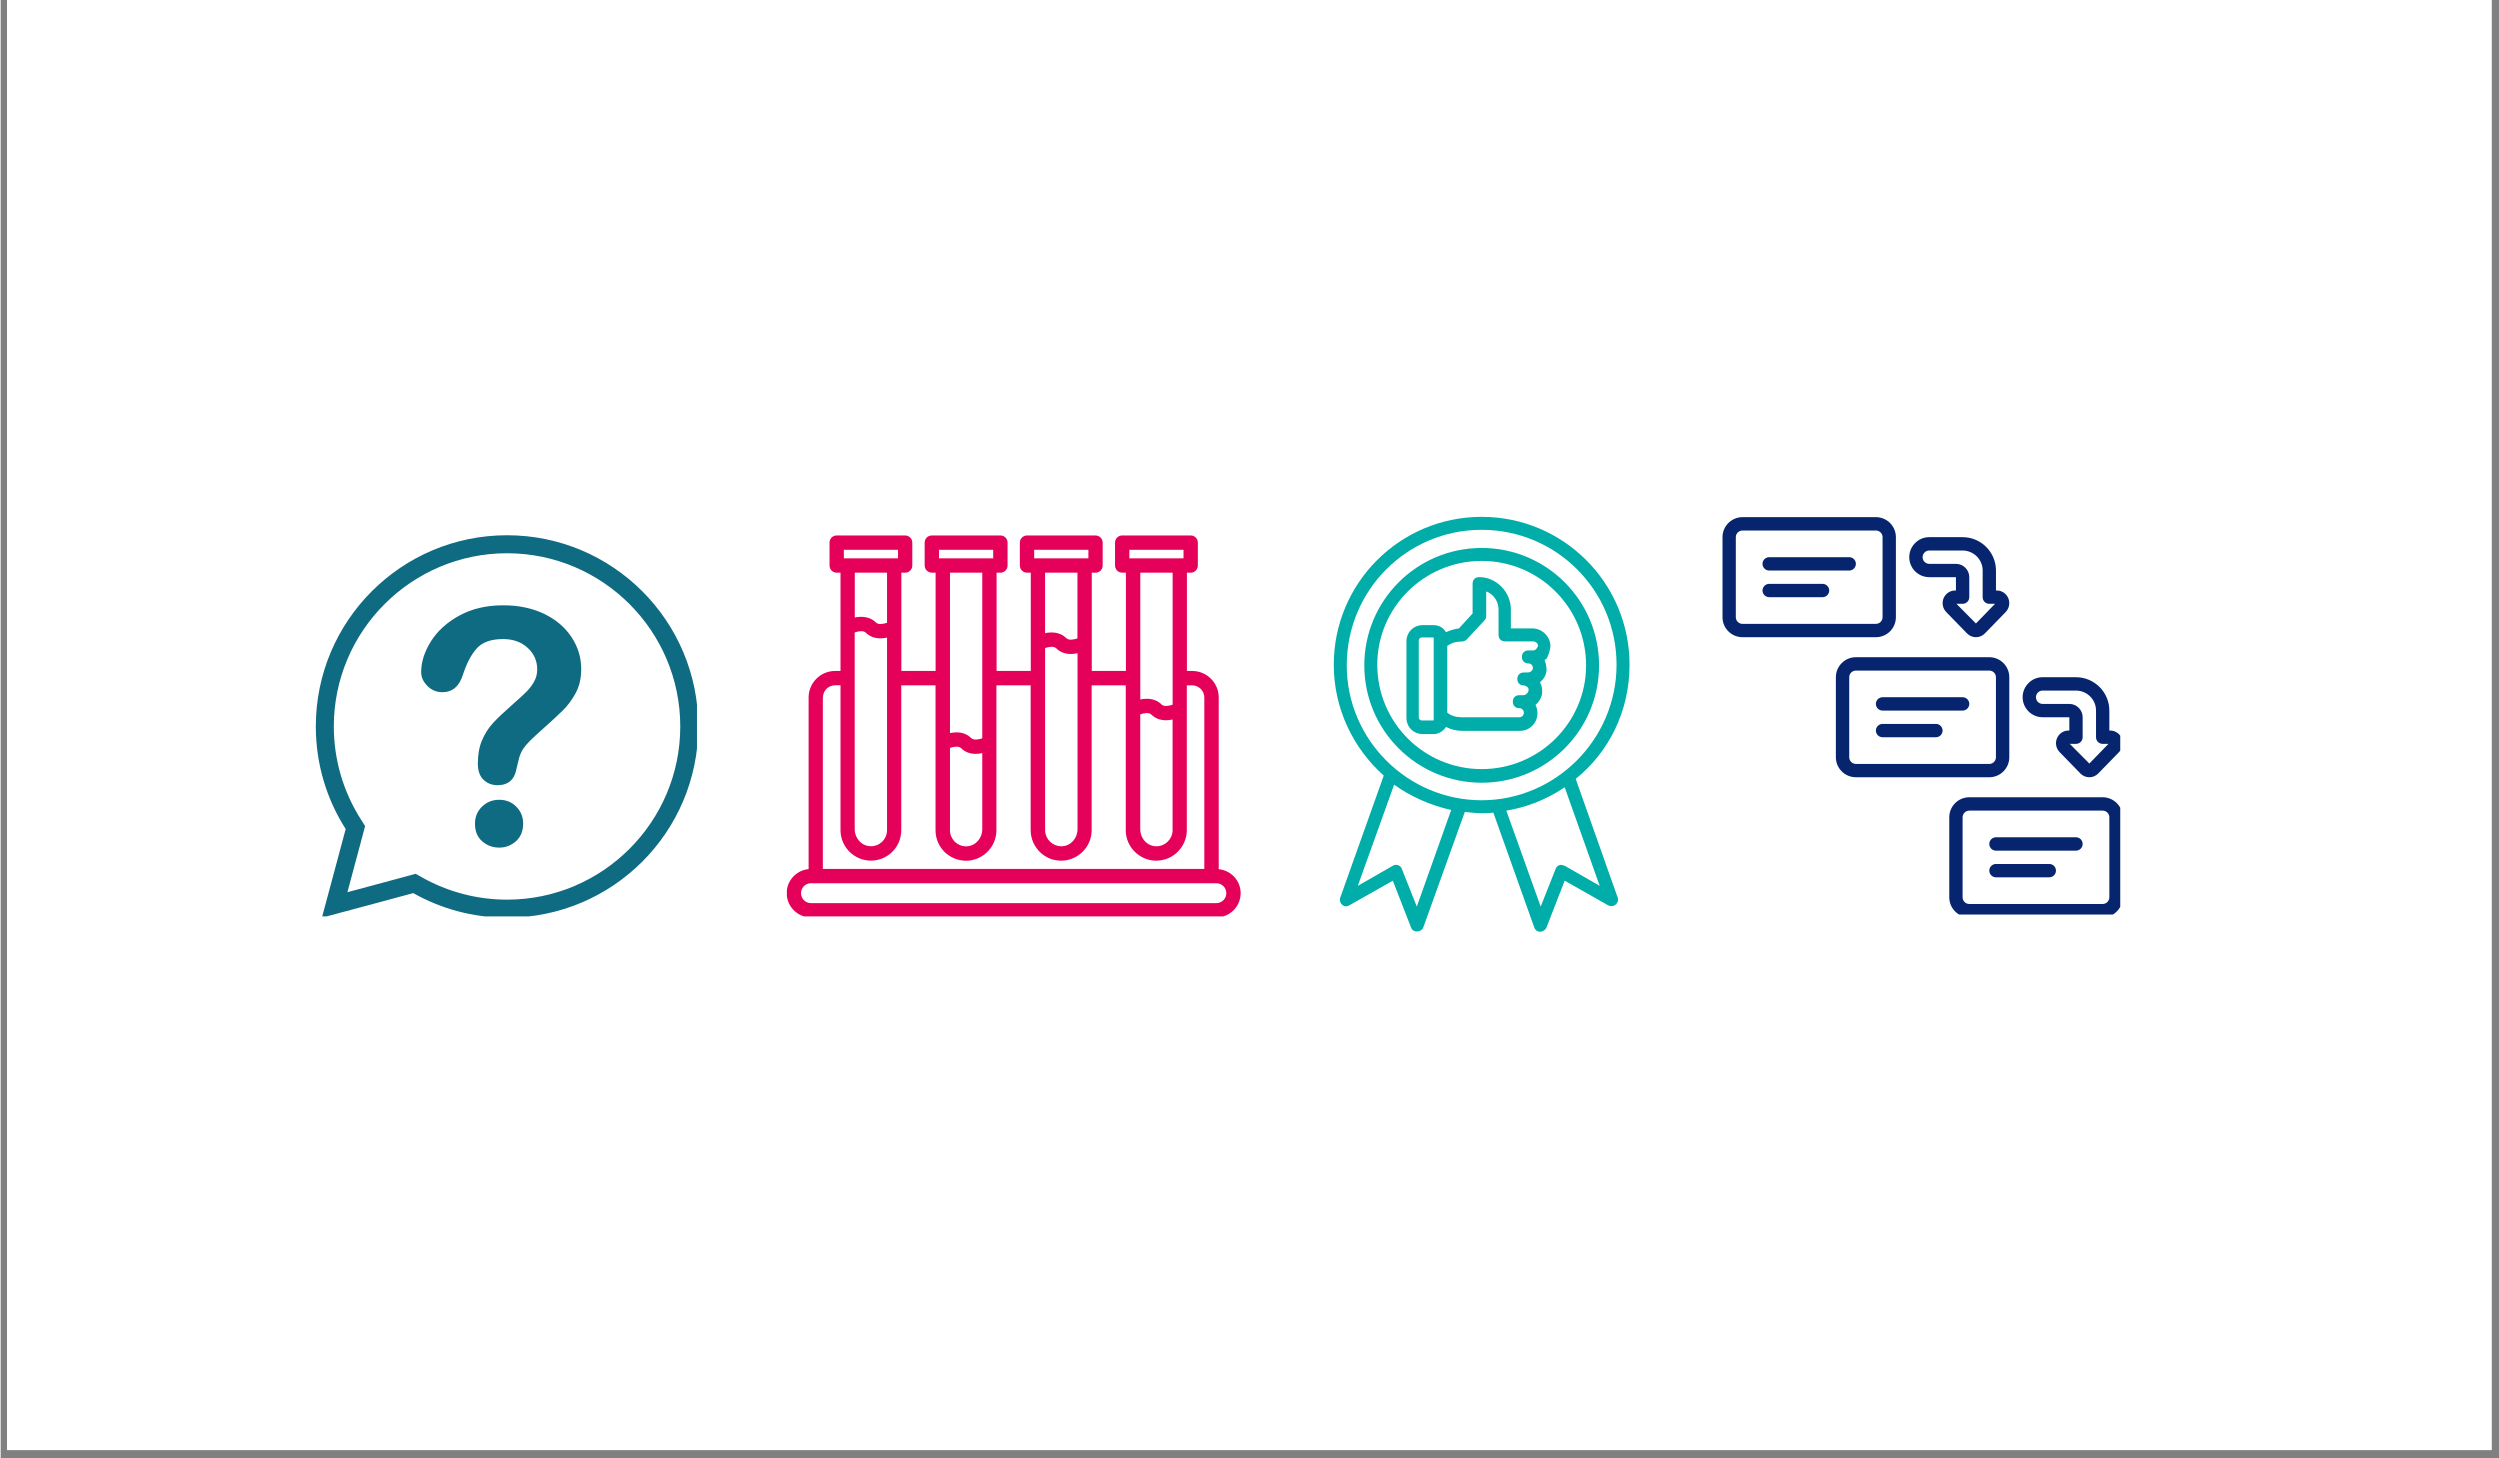 <svg xmlns="http://www.w3.org/2000/svg" xmlns:xlink="http://www.w3.org/1999/xlink" width="300" zoomAndPan="magnify" viewBox="0 0 224.88 131.25" height="175" preserveAspectRatio="xMidYMid meet" version="1.0"><rect x="0" y="0" width="224.88" height="131.25" fill="#808080" stroke="none"/><defs><clipPath id="8dde6c749e"><path d="M 0.578 0 L 224.18 0 L 224.18 130.504 L 0.578 130.504 Z M 0.578 0 " clip-rule="nonzero"/></clipPath><clipPath id="b381984b80"><path d="M 70.758 48.172 L 111.773 48.172 L 111.773 82.477 L 70.758 82.477 Z M 70.758 48.172 " clip-rule="nonzero"/></clipPath><clipPath id="f254f38c2a"><path d="M 154.965 46.516 L 171 46.516 L 171 58 L 154.965 58 Z M 154.965 46.516 " clip-rule="nonzero"/></clipPath><clipPath id="2535ef4536"><path d="M 175 71 L 190.762 71 L 190.762 82.309 L 175 82.309 Z M 175 71 " clip-rule="nonzero"/></clipPath><clipPath id="680a95c91b"><path d="M 181 60 L 190.762 60 L 190.762 70 L 181 70 Z M 181 60 " clip-rule="nonzero"/></clipPath><clipPath id="4ef2300255"><path d="M 119.828 46.516 L 146.672 46.516 L 146.672 83.801 L 119.828 83.801 Z M 119.828 46.516 " clip-rule="nonzero"/></clipPath><clipPath id="fe2690359d"><path d="M 28.363 48.172 L 62.668 48.172 L 62.668 82.477 L 28.363 82.477 Z M 28.363 48.172 " clip-rule="nonzero"/></clipPath></defs><g clip-path="url(#8dde6c749e)"><path fill="#ffffff" d="M 0.578 0 L 224.301 0 L 224.301 130.504 L 0.578 130.504 Z M 0.578 0 " fill-opacity="1" fill-rule="nonzero"/><path fill="#ffffff" d="M 0.578 0 L 224.301 0 L 224.301 130.504 L 0.578 130.504 Z M 0.578 0 " fill-opacity="1" fill-rule="nonzero"/></g><g clip-path="url(#b381984b80)"><path fill="#e5005a" d="M 109.625 78.227 L 109.625 62.773 C 109.625 61.457 108.555 60.387 107.242 60.387 L 106.762 60.387 L 106.762 51.543 L 107.102 51.543 C 107.461 51.543 107.746 51.258 107.746 50.898 L 107.746 48.836 C 107.746 48.48 107.461 48.191 107.102 48.191 L 100.938 48.191 C 100.578 48.191 100.293 48.48 100.293 48.836 L 100.293 50.895 C 100.293 51.254 100.578 51.539 100.938 51.539 L 101.273 51.539 L 101.273 60.387 L 98.199 60.387 L 98.199 51.543 L 98.535 51.543 C 98.891 51.543 99.18 51.258 99.18 50.898 L 99.18 48.836 C 99.18 48.48 98.891 48.191 98.535 48.191 L 92.371 48.191 C 92.016 48.191 91.727 48.48 91.727 48.836 L 91.727 50.895 C 91.727 51.254 92.016 51.539 92.371 51.539 L 92.711 51.539 L 92.711 60.387 L 89.633 60.387 L 89.633 51.543 L 89.977 51.543 C 90.332 51.543 90.621 51.258 90.621 50.898 L 90.621 48.836 C 90.621 48.48 90.332 48.191 89.977 48.191 L 83.805 48.191 C 83.449 48.191 83.16 48.48 83.16 48.836 L 83.16 50.895 C 83.16 51.254 83.449 51.539 83.805 51.539 L 84.145 51.539 L 84.145 60.387 L 81.062 60.387 L 81.062 51.543 L 81.402 51.543 C 81.758 51.543 82.047 51.258 82.047 50.898 L 82.047 48.836 C 82.047 48.48 81.758 48.191 81.402 48.191 L 75.242 48.191 C 74.883 48.191 74.598 48.48 74.598 48.836 L 74.598 50.895 C 74.598 51.254 74.883 51.539 75.242 51.539 L 75.586 51.539 L 75.586 60.387 L 75.098 60.387 C 73.785 60.387 72.715 61.457 72.715 62.773 L 72.715 78.219 C 71.609 78.328 70.742 79.25 70.742 80.383 C 70.742 81.586 71.723 82.566 72.926 82.566 L 109.414 82.566 C 110.617 82.566 111.598 81.586 111.598 80.383 C 111.598 79.258 110.73 78.332 109.625 78.227 Z M 101.582 49.48 L 106.457 49.48 L 106.457 50.25 L 101.582 50.25 Z M 93.016 49.48 L 97.895 49.48 L 97.895 50.25 L 93.016 50.25 Z M 84.449 49.48 L 89.328 49.48 L 89.328 50.25 L 84.449 50.25 Z M 75.887 49.48 L 80.762 49.48 L 80.762 50.25 L 75.887 50.25 Z M 105.445 75.012 C 105.441 75.023 105.434 75.035 105.43 75.051 C 105.41 75.133 105.387 75.211 105.355 75.289 C 105.34 75.316 105.324 75.34 105.312 75.367 C 105.281 75.426 105.25 75.488 105.211 75.539 C 105.191 75.574 105.16 75.605 105.133 75.633 C 105.102 75.676 105.066 75.719 105.023 75.758 C 104.988 75.789 104.953 75.82 104.914 75.848 C 104.875 75.879 104.84 75.91 104.797 75.938 C 104.754 75.965 104.703 75.992 104.656 76.012 C 104.617 76.035 104.582 76.051 104.539 76.066 C 104.488 76.086 104.438 76.102 104.387 76.113 C 104.344 76.129 104.297 76.137 104.254 76.145 C 104.203 76.152 104.156 76.156 104.102 76.164 C 104.051 76.168 104 76.168 103.949 76.164 C 103.898 76.156 103.852 76.152 103.801 76.148 C 103.754 76.141 103.707 76.133 103.664 76.125 C 103.625 76.113 103.594 76.102 103.559 76.09 C 103.492 76.066 103.43 76.043 103.363 76.008 C 103.363 76.008 103.359 76.008 103.359 76.008 C 102.887 75.75 102.562 75.223 102.562 74.629 L 102.562 64.289 C 102.887 64.18 103.344 64.094 103.562 64.312 C 103.941 64.688 104.418 64.824 104.895 64.824 C 105.09 64.824 105.285 64.793 105.473 64.754 L 105.473 74.711 C 105.473 74.812 105.465 74.91 105.445 75.012 Z M 102.566 61.035 L 102.566 51.543 L 105.477 51.543 L 105.477 63.422 C 105.148 63.535 104.695 63.621 104.477 63.398 C 103.945 62.867 103.207 62.82 102.566 62.953 Z M 96.109 76.008 C 96.051 76.043 95.988 76.062 95.922 76.086 C 95.887 76.098 95.848 76.109 95.816 76.121 C 95.773 76.133 95.723 76.141 95.676 76.145 C 95.629 76.152 95.578 76.156 95.527 76.164 C 95.477 76.168 95.43 76.164 95.375 76.164 C 95.324 76.156 95.273 76.152 95.223 76.145 C 95.18 76.137 95.133 76.129 95.09 76.113 C 95.035 76.102 94.984 76.086 94.938 76.066 C 94.895 76.051 94.855 76.035 94.816 76.012 C 94.77 75.992 94.727 75.965 94.68 75.938 C 94.637 75.914 94.598 75.883 94.559 75.848 C 94.527 75.82 94.488 75.793 94.453 75.758 C 94.414 75.719 94.375 75.676 94.34 75.633 C 94.316 75.605 94.285 75.574 94.262 75.539 C 94.227 75.484 94.195 75.422 94.164 75.367 C 94.152 75.34 94.133 75.316 94.121 75.289 C 94.086 75.211 94.066 75.133 94.043 75.051 C 94.039 75.035 94.035 75.023 94.031 75.012 C 94.012 74.91 94 74.812 94 74.711 L 94 58.324 C 94.328 58.215 94.777 58.129 95.004 58.348 C 95.379 58.727 95.859 58.859 96.336 58.859 C 96.531 58.859 96.73 58.828 96.918 58.789 L 96.918 74.621 C 96.918 75.219 96.594 75.746 96.121 76 C 96.109 76.004 96.109 76.008 96.109 76.008 Z M 96.91 57.457 C 96.582 57.566 96.129 57.656 95.91 57.434 C 95.375 56.898 94.637 56.852 93.996 56.984 L 93.996 51.543 L 96.91 51.543 Z M 87.531 76.012 C 87.473 76.043 87.418 76.062 87.359 76.086 C 87.32 76.098 87.281 76.109 87.242 76.125 C 87.199 76.137 87.156 76.141 87.113 76.148 C 87.066 76.156 87.016 76.164 86.961 76.168 C 86.91 76.172 86.859 76.168 86.809 76.168 C 86.762 76.164 86.711 76.156 86.66 76.152 C 86.613 76.145 86.566 76.137 86.52 76.125 C 86.473 76.109 86.422 76.098 86.375 76.078 C 86.332 76.059 86.293 76.039 86.25 76.02 C 86.203 76 86.16 75.973 86.117 75.949 C 86.074 75.922 86.035 75.887 85.996 75.855 C 85.961 75.828 85.922 75.801 85.887 75.77 C 85.844 75.734 85.812 75.691 85.777 75.641 C 85.75 75.613 85.727 75.582 85.699 75.551 C 85.66 75.496 85.629 75.438 85.602 75.375 C 85.586 75.352 85.57 75.328 85.559 75.305 C 85.523 75.227 85.496 75.145 85.48 75.059 C 85.477 75.047 85.473 75.031 85.469 75.02 C 85.445 74.922 85.438 74.82 85.438 74.719 L 85.438 67.316 C 85.766 67.203 86.219 67.117 86.438 67.336 C 86.816 67.715 87.293 67.848 87.77 67.848 C 87.965 67.848 88.156 67.816 88.344 67.781 L 88.344 74.633 C 88.344 75.223 88.023 75.742 87.559 76 C 87.547 76.004 87.539 76.008 87.531 76.012 Z M 85.438 61.035 L 85.438 51.543 L 88.344 51.543 L 88.344 66.449 C 88.016 66.559 87.57 66.645 87.348 66.426 C 86.812 65.887 86.078 65.844 85.438 65.977 Z M 79.773 74.715 C 79.773 74.816 79.762 74.918 79.742 75.016 C 79.738 75.027 79.734 75.039 79.73 75.055 C 79.711 75.137 79.688 75.219 79.652 75.297 C 79.641 75.324 79.629 75.352 79.609 75.371 C 79.582 75.434 79.551 75.492 79.512 75.547 C 79.492 75.582 79.461 75.609 79.434 75.641 C 79.398 75.684 79.363 75.727 79.324 75.766 C 79.289 75.797 79.254 75.828 79.215 75.852 C 79.176 75.883 79.133 75.918 79.094 75.941 C 79.051 75.969 79.008 75.992 78.961 76.016 C 78.918 76.039 78.879 76.059 78.836 76.07 C 78.789 76.09 78.742 76.102 78.691 76.113 C 78.645 76.129 78.598 76.141 78.551 76.145 C 78.504 76.152 78.453 76.156 78.402 76.156 C 78.352 76.164 78.301 76.164 78.246 76.156 C 78.191 76.152 78.145 76.148 78.094 76.141 C 78.051 76.133 78.008 76.129 77.965 76.113 C 77.926 76.105 77.887 76.094 77.848 76.078 C 77.789 76.055 77.734 76.035 77.676 76.004 C 77.668 76 77.66 75.996 77.652 75.992 C 77.188 75.734 76.863 75.211 76.863 74.625 L 76.863 56.918 C 77.191 56.809 77.645 56.723 77.863 56.941 C 78.238 57.32 78.719 57.453 79.195 57.453 C 79.391 57.453 79.586 57.422 79.773 57.383 Z M 79.773 56.051 C 79.449 56.16 78.996 56.246 78.777 56.027 C 78.246 55.492 77.508 55.445 76.871 55.574 L 76.871 51.543 L 79.773 51.543 Z M 74.004 62.773 C 74.004 62.168 74.492 61.676 75.098 61.676 L 75.586 61.676 L 75.586 74.711 C 75.586 75.957 76.418 77.008 77.551 77.344 C 77.582 77.352 77.609 77.355 77.637 77.367 C 77.691 77.379 77.742 77.391 77.793 77.402 C 77.844 77.414 77.895 77.422 77.949 77.43 C 77.98 77.434 78.016 77.441 78.055 77.441 C 78.059 77.441 78.066 77.441 78.074 77.445 C 78.117 77.453 78.152 77.453 78.195 77.453 C 78.238 77.453 78.277 77.457 78.32 77.457 C 78.324 77.457 78.332 77.457 78.34 77.457 C 78.406 77.457 78.477 77.453 78.539 77.445 C 78.562 77.445 78.59 77.445 78.609 77.441 C 78.691 77.434 78.773 77.422 78.855 77.402 C 78.863 77.402 78.867 77.398 78.875 77.398 C 78.961 77.383 79.047 77.359 79.129 77.336 C 79.129 77.336 79.133 77.336 79.133 77.336 C 79.215 77.309 79.297 77.281 79.375 77.246 C 79.379 77.246 79.383 77.242 79.387 77.242 C 79.461 77.211 79.527 77.176 79.598 77.137 C 79.609 77.133 79.625 77.125 79.633 77.121 C 79.691 77.086 79.754 77.051 79.812 77.012 C 79.836 77 79.855 76.988 79.871 76.973 C 79.926 76.941 79.973 76.902 80.02 76.863 C 80.043 76.84 80.07 76.82 80.098 76.797 C 80.117 76.777 80.145 76.758 80.164 76.738 C 80.184 76.723 80.199 76.699 80.223 76.684 C 80.246 76.656 80.273 76.629 80.297 76.605 C 80.336 76.566 80.371 76.527 80.406 76.484 C 80.43 76.453 80.457 76.422 80.484 76.391 C 80.512 76.352 80.543 76.312 80.57 76.273 C 80.598 76.23 80.625 76.188 80.652 76.145 C 80.672 76.109 80.688 76.082 80.711 76.047 C 80.742 75.992 80.77 75.93 80.801 75.871 C 80.809 75.848 80.824 75.828 80.832 75.805 C 80.867 75.734 80.891 75.656 80.918 75.578 C 80.922 75.57 80.926 75.562 80.926 75.547 C 80.953 75.461 80.977 75.371 80.996 75.281 C 80.996 75.277 80.996 75.277 80.996 75.273 C 81.012 75.184 81.027 75.09 81.039 74.996 C 81.039 74.996 81.039 74.992 81.039 74.992 C 81.047 74.898 81.055 74.805 81.055 74.707 L 81.055 61.68 L 84.137 61.68 L 84.137 74.715 C 84.137 74.809 84.141 74.906 84.152 75.004 C 84.152 75.004 84.152 75.008 84.152 75.008 C 84.16 75.102 84.18 75.191 84.195 75.281 C 84.195 75.285 84.195 75.285 84.195 75.289 C 84.211 75.379 84.238 75.465 84.266 75.555 C 84.27 75.566 84.273 75.574 84.273 75.586 C 84.297 75.664 84.328 75.742 84.359 75.812 C 84.367 75.836 84.379 75.855 84.391 75.879 C 84.414 75.938 84.445 76 84.48 76.055 C 84.496 76.09 84.52 76.121 84.539 76.152 C 84.566 76.195 84.59 76.238 84.621 76.281 C 84.648 76.32 84.676 76.359 84.707 76.398 C 84.734 76.434 84.758 76.465 84.785 76.492 C 84.82 76.531 84.852 76.574 84.891 76.613 C 84.918 76.641 84.941 76.664 84.969 76.691 C 84.984 76.707 85.004 76.73 85.023 76.746 C 85.047 76.77 85.07 76.785 85.094 76.801 C 85.121 76.824 85.145 76.844 85.172 76.867 C 85.219 76.906 85.266 76.941 85.316 76.973 C 85.34 76.988 85.359 77.004 85.383 77.016 C 85.441 77.055 85.496 77.09 85.559 77.125 C 85.57 77.133 85.582 77.137 85.594 77.141 C 85.66 77.18 85.734 77.215 85.809 77.246 C 85.812 77.246 85.816 77.25 85.816 77.25 C 85.98 77.316 86.145 77.371 86.324 77.41 C 86.328 77.41 86.332 77.41 86.332 77.41 C 86.418 77.426 86.504 77.438 86.59 77.445 C 86.609 77.445 86.629 77.453 86.648 77.453 C 86.719 77.457 86.789 77.461 86.863 77.465 C 86.867 77.465 86.871 77.465 86.883 77.465 C 86.918 77.465 86.957 77.461 87 77.461 C 87.043 77.461 87.086 77.461 87.129 77.457 C 87.133 77.457 87.145 77.457 87.148 77.453 C 87.184 77.445 87.215 77.441 87.25 77.438 C 87.301 77.43 87.359 77.426 87.41 77.414 C 87.461 77.402 87.512 77.387 87.559 77.375 C 87.59 77.367 87.621 77.359 87.648 77.352 C 88.785 77.016 89.617 75.965 89.617 74.719 L 89.617 66.957 C 89.621 66.91 89.621 66.863 89.617 66.816 L 89.617 61.68 L 92.699 61.68 L 92.699 74.715 C 92.699 74.812 92.703 74.906 92.715 75.004 C 92.715 75.008 92.715 75.008 92.715 75.012 C 92.727 75.105 92.742 75.195 92.758 75.285 C 92.758 75.289 92.766 75.293 92.766 75.297 C 92.781 75.383 92.809 75.469 92.832 75.555 C 92.836 75.57 92.84 75.582 92.844 75.594 C 92.871 75.668 92.898 75.746 92.93 75.812 C 92.941 75.84 92.953 75.863 92.965 75.883 C 92.992 75.938 93.023 76 93.051 76.055 C 93.07 76.09 93.09 76.121 93.113 76.152 C 93.137 76.195 93.164 76.238 93.195 76.281 C 93.219 76.32 93.25 76.359 93.281 76.398 C 93.305 76.434 93.332 76.465 93.355 76.492 C 93.391 76.531 93.426 76.574 93.465 76.613 C 93.488 76.641 93.516 76.664 93.543 76.691 C 93.559 76.707 93.574 76.73 93.598 76.746 C 93.617 76.77 93.645 76.785 93.668 76.801 C 93.691 76.824 93.719 76.844 93.742 76.867 C 93.789 76.906 93.84 76.941 93.887 76.973 C 93.906 76.988 93.93 77.004 93.949 77.016 C 94.004 77.055 94.062 77.09 94.121 77.121 C 94.141 77.129 94.152 77.137 94.168 77.145 C 94.234 77.18 94.301 77.215 94.371 77.246 C 94.379 77.25 94.391 77.254 94.402 77.258 C 94.473 77.289 94.547 77.312 94.625 77.34 C 94.637 77.344 94.648 77.344 94.66 77.348 C 94.73 77.371 94.809 77.391 94.883 77.402 C 94.902 77.41 94.926 77.414 94.945 77.414 C 95.016 77.426 95.086 77.438 95.152 77.441 C 95.191 77.445 95.23 77.445 95.266 77.453 C 95.32 77.457 95.371 77.461 95.43 77.461 C 95.434 77.461 95.441 77.461 95.445 77.461 C 95.492 77.461 95.535 77.457 95.582 77.453 C 95.621 77.453 95.66 77.453 95.699 77.445 C 95.703 77.445 95.707 77.445 95.711 77.445 C 95.746 77.441 95.781 77.438 95.816 77.434 C 95.867 77.426 95.922 77.422 95.973 77.41 C 96.039 77.395 96.098 77.379 96.164 77.359 C 96.18 77.355 96.195 77.352 96.211 77.348 C 97.352 77.012 98.188 75.961 98.188 74.715 L 98.188 61.68 L 101.258 61.68 L 101.258 74.715 C 101.258 75.961 102.098 77.012 103.234 77.348 C 103.254 77.352 103.27 77.355 103.285 77.359 C 103.348 77.379 103.41 77.395 103.473 77.41 C 103.523 77.418 103.578 77.426 103.637 77.434 C 103.668 77.438 103.699 77.445 103.734 77.445 C 103.738 77.445 103.742 77.445 103.746 77.445 C 103.785 77.453 103.824 77.453 103.863 77.453 C 103.91 77.457 103.953 77.461 104 77.461 C 104.004 77.461 104.012 77.461 104.016 77.461 C 104.074 77.461 104.125 77.457 104.18 77.453 C 104.219 77.445 104.258 77.445 104.297 77.441 C 104.367 77.434 104.43 77.426 104.5 77.414 C 104.52 77.41 104.547 77.402 104.566 77.398 C 104.641 77.383 104.715 77.367 104.785 77.344 C 104.801 77.34 104.816 77.336 104.828 77.332 C 104.902 77.309 104.973 77.281 105.043 77.254 C 105.059 77.25 105.07 77.246 105.082 77.238 C 105.148 77.207 105.211 77.176 105.277 77.141 C 105.293 77.133 105.312 77.125 105.332 77.113 C 105.387 77.082 105.445 77.047 105.496 77.012 C 105.52 76.996 105.543 76.984 105.57 76.965 C 105.617 76.93 105.664 76.898 105.707 76.863 C 105.734 76.84 105.762 76.816 105.793 76.793 C 105.812 76.777 105.836 76.758 105.855 76.738 C 105.875 76.723 105.891 76.703 105.906 76.684 C 105.938 76.656 105.965 76.625 105.988 76.602 C 106.023 76.562 106.059 76.527 106.094 76.484 C 106.117 76.449 106.148 76.422 106.176 76.387 C 106.203 76.348 106.23 76.312 106.258 76.273 C 106.285 76.23 106.312 76.188 106.344 76.141 C 106.363 76.109 106.379 76.078 106.402 76.047 C 106.434 75.992 106.461 75.93 106.492 75.871 C 106.5 75.848 106.516 75.828 106.523 75.801 C 106.551 75.727 106.582 75.652 106.609 75.578 C 106.613 75.566 106.617 75.555 106.621 75.547 C 106.648 75.461 106.672 75.375 106.691 75.285 C 106.691 75.281 106.691 75.277 106.695 75.277 C 106.711 75.188 106.73 75.094 106.738 75.004 C 106.738 75.004 106.738 74.996 106.738 74.996 C 106.746 74.902 106.754 74.809 106.754 74.711 L 106.754 61.68 L 107.23 61.68 C 107.836 61.68 108.328 62.172 108.328 62.777 L 108.328 78.203 L 73.996 78.203 L 73.996 62.773 Z M 109.414 81.281 L 72.926 81.281 C 72.43 81.281 72.031 80.879 72.031 80.387 C 72.031 79.891 72.43 79.492 72.926 79.492 L 109.414 79.492 C 109.91 79.492 110.309 79.891 110.309 80.387 C 110.309 80.879 109.91 81.281 109.414 81.281 Z M 109.414 81.281 " fill-opacity="1" fill-rule="nonzero"/></g><g clip-path="url(#f254f38c2a)"><path fill="#07256f" d="M 156.164 48.344 C 156.164 48.016 156.434 47.746 156.766 47.746 L 168.77 47.746 C 169.102 47.746 169.371 48.016 169.371 48.344 L 169.371 55.547 C 169.371 55.879 169.102 56.148 168.77 56.148 L 156.766 56.148 C 156.434 56.148 156.164 55.879 156.164 55.547 Z M 156.766 57.348 L 168.77 57.348 C 169.766 57.348 170.57 56.543 170.57 55.547 L 170.57 48.344 C 170.57 47.352 169.766 46.543 168.77 46.543 L 156.766 46.543 C 155.773 46.543 154.965 47.352 154.965 48.344 L 154.965 55.547 C 154.965 56.543 155.773 57.348 156.766 57.348 " fill-opacity="1" fill-rule="nonzero"/></g><path fill="#07256f" d="M 179.574 60.949 L 179.574 68.152 C 179.574 68.484 179.305 68.754 178.977 68.754 L 166.969 68.754 C 166.641 68.754 166.371 68.484 166.371 68.152 L 166.371 60.949 C 166.371 60.621 166.641 60.352 166.969 60.352 L 178.977 60.352 C 179.305 60.352 179.574 60.621 179.574 60.949 Z M 165.168 60.949 L 165.168 68.152 C 165.168 69.148 165.977 69.953 166.969 69.953 L 178.977 69.953 C 179.969 69.953 180.777 69.148 180.777 68.152 L 180.777 60.949 C 180.777 59.957 179.969 59.148 178.977 59.148 L 166.969 59.148 C 165.977 59.148 165.168 59.957 165.168 60.949 " fill-opacity="1" fill-rule="nonzero"/><g clip-path="url(#2535ef4536)"><path fill="#07256f" d="M 189.781 80.758 C 189.781 81.09 189.512 81.359 189.18 81.359 L 177.176 81.359 C 176.844 81.359 176.574 81.09 176.574 80.758 L 176.574 73.555 C 176.574 73.227 176.844 72.957 177.176 72.957 L 189.18 72.957 C 189.512 72.957 189.781 73.227 189.781 73.555 Z M 189.18 71.754 L 177.176 71.754 C 176.18 71.754 175.375 72.562 175.375 73.555 L 175.375 80.758 C 175.375 81.754 176.18 82.559 177.176 82.559 L 189.18 82.559 C 190.172 82.559 190.98 81.754 190.98 80.758 L 190.98 73.555 C 190.98 72.562 190.172 71.754 189.18 71.754 " fill-opacity="1" fill-rule="nonzero"/></g><path fill="#07256f" d="M 177.773 56.113 L 176.02 54.344 L 176.574 54.344 C 176.906 54.344 177.176 54.078 177.176 53.746 L 177.176 51.945 C 177.176 51.285 176.637 50.746 175.973 50.746 L 173.574 50.746 C 173.242 50.746 172.973 50.477 172.973 50.145 C 172.973 49.988 173.035 49.836 173.156 49.719 C 173.262 49.605 173.414 49.547 173.574 49.547 L 176.574 49.547 C 177.566 49.547 178.379 50.352 178.379 51.348 L 178.379 53.746 C 178.379 54.078 178.645 54.344 178.977 54.344 L 179.492 54.344 Z M 176.574 48.344 L 173.574 48.344 C 173.086 48.344 172.633 48.535 172.309 48.867 C 171.961 49.207 171.773 49.66 171.773 50.145 C 171.773 51.137 172.578 51.945 173.574 51.945 L 175.973 51.945 L 175.973 53.145 L 175.898 53.145 C 175.449 53.145 175.047 53.414 174.867 53.832 C 174.688 54.258 174.777 54.75 175.098 55.082 L 176.973 57.008 C 177.188 57.227 177.469 57.348 177.773 57.348 C 177.773 57.348 177.773 57.348 177.777 57.348 C 178.082 57.348 178.367 57.227 178.578 57.008 L 180.453 55.082 C 180.773 54.75 180.863 54.258 180.684 53.832 C 180.508 53.414 180.102 53.145 179.656 53.145 L 179.578 53.145 L 179.578 51.348 C 179.578 49.691 178.23 48.344 176.574 48.344 " fill-opacity="1" fill-rule="nonzero"/><g clip-path="url(#680a95c91b)"><path fill="#07256f" d="M 187.98 68.719 L 186.223 66.949 L 186.777 66.949 C 187.113 66.949 187.379 66.684 187.379 66.352 L 187.379 64.551 C 187.379 63.891 186.84 63.352 186.18 63.352 L 183.777 63.352 C 183.445 63.352 183.176 63.082 183.176 62.75 C 183.176 62.59 183.238 62.441 183.359 62.32 C 183.469 62.211 183.617 62.152 183.777 62.152 L 186.777 62.152 C 187.773 62.152 188.582 62.957 188.582 63.953 L 188.582 66.352 C 188.582 66.684 188.848 66.949 189.184 66.949 L 189.699 66.949 Z M 186.777 60.949 L 183.777 60.949 C 183.289 60.949 182.836 61.141 182.512 61.473 C 182.168 61.812 181.977 62.262 181.977 62.75 C 181.977 63.742 182.781 64.551 183.777 64.551 L 186.18 64.551 L 186.18 65.75 L 186.102 65.75 C 185.652 65.75 185.25 66.02 185.07 66.438 C 184.891 66.863 184.98 67.355 185.305 67.688 L 187.176 69.613 C 187.391 69.832 187.676 69.953 187.98 69.953 C 188.285 69.953 188.57 69.832 188.781 69.613 L 190.656 67.688 C 190.977 67.355 191.07 66.863 190.887 66.438 C 190.711 66.02 190.309 65.75 189.859 65.75 L 189.781 65.75 L 189.781 63.953 C 189.781 62.297 188.434 60.949 186.777 60.949 " fill-opacity="1" fill-rule="nonzero"/></g><path fill="#07256f" d="M 159.168 51.348 L 166.371 51.348 C 166.699 51.348 166.969 51.078 166.969 50.746 C 166.969 50.414 166.699 50.145 166.371 50.145 L 159.168 50.145 C 158.836 50.145 158.566 50.414 158.566 50.746 C 158.566 51.078 158.836 51.348 159.168 51.348 " fill-opacity="1" fill-rule="nonzero"/><path fill="#07256f" d="M 159.168 53.746 L 163.969 53.746 C 164.301 53.746 164.57 53.477 164.57 53.148 C 164.57 52.816 164.301 52.547 163.969 52.547 L 159.168 52.547 C 158.836 52.547 158.566 52.816 158.566 53.148 C 158.566 53.477 158.836 53.746 159.168 53.746 " fill-opacity="1" fill-rule="nonzero"/><path fill="#07256f" d="M 169.371 63.953 L 176.574 63.953 C 176.906 63.953 177.176 63.684 177.176 63.352 C 177.176 63.02 176.906 62.75 176.574 62.75 L 169.371 62.75 C 169.039 62.75 168.77 63.02 168.77 63.352 C 168.77 63.684 169.039 63.953 169.371 63.953 " fill-opacity="1" fill-rule="nonzero"/><path fill="#07256f" d="M 169.371 66.352 L 174.172 66.352 C 174.504 66.352 174.773 66.082 174.773 65.754 C 174.773 65.422 174.504 65.152 174.172 65.152 L 169.371 65.152 C 169.039 65.152 168.77 65.422 168.77 65.754 C 168.77 66.082 169.039 66.352 169.371 66.352 " fill-opacity="1" fill-rule="nonzero"/><path fill="#07256f" d="M 186.777 75.355 L 179.574 75.355 C 179.246 75.355 178.977 75.625 178.977 75.957 C 178.977 76.289 179.246 76.559 179.574 76.559 L 186.777 76.559 C 187.109 76.559 187.379 76.289 187.379 75.957 C 187.379 75.625 187.109 75.355 186.777 75.355 " fill-opacity="1" fill-rule="nonzero"/><path fill="#07256f" d="M 184.379 77.758 L 179.574 77.758 C 179.246 77.758 178.977 78.027 178.977 78.359 C 178.977 78.688 179.246 78.957 179.574 78.957 L 184.379 78.957 C 184.707 78.957 184.977 78.688 184.977 78.359 C 184.977 78.027 184.707 77.758 184.379 77.758 " fill-opacity="1" fill-rule="nonzero"/><path fill="#00ada9" d="M 139.477 58.07 C 139.418 57.254 138.719 56.555 137.844 56.555 L 135.918 56.555 L 135.918 54.859 C 135.918 53.285 134.633 51.941 133.059 51.941 C 132.707 51.941 132.473 52.176 132.473 52.527 L 132.473 55.211 L 131.246 56.555 C 130.84 56.613 130.43 56.73 130.082 56.902 C 129.848 56.496 129.438 56.262 128.973 56.262 L 127.98 56.262 C 127.16 56.262 126.52 56.902 126.52 57.723 L 126.52 64.609 C 126.52 65.426 127.16 66.066 127.98 66.066 L 128.973 66.066 C 129.438 66.066 129.848 65.777 130.082 65.426 C 130.547 65.66 131.016 65.777 131.539 65.777 L 136.734 65.777 C 137.609 65.777 138.309 65.074 138.309 64.199 C 138.309 63.91 138.254 63.676 138.137 63.441 C 138.426 63.207 138.602 62.918 138.719 62.508 C 138.777 62.098 138.719 61.75 138.543 61.398 C 138.895 61.105 139.129 60.699 139.129 60.289 C 139.129 59.996 139.07 59.707 138.953 59.414 C 139.012 59.355 139.07 59.297 139.129 59.297 C 139.301 58.945 139.477 58.539 139.477 58.07 Z M 128.973 64.785 C 128.973 64.844 128.914 64.844 128.914 64.844 L 127.922 64.844 C 127.746 64.844 127.629 64.727 127.629 64.551 L 127.629 57.664 C 127.629 57.488 127.746 57.371 127.922 57.371 L 128.914 57.371 C 128.973 57.371 128.973 57.43 128.973 57.43 C 128.973 59.648 128.973 62.684 128.973 64.785 Z M 138.195 58.422 C 138.137 58.48 138.02 58.539 137.902 58.539 L 137.492 58.539 C 137.145 58.539 136.91 58.773 136.91 59.121 C 136.91 59.473 137.145 59.707 137.492 59.707 C 137.609 59.707 137.727 59.766 137.785 59.824 C 137.844 59.883 137.902 59.996 137.902 60.113 C 137.902 60.348 137.668 60.523 137.434 60.523 L 137.086 60.523 C 136.734 60.523 136.5 60.758 136.5 61.105 C 136.5 61.457 136.734 61.691 137.086 61.691 C 137.203 61.691 137.316 61.75 137.434 61.867 C 137.492 61.926 137.551 62.039 137.492 62.215 C 137.434 62.391 137.258 62.566 137.027 62.566 L 136.676 62.566 C 136.324 62.566 136.094 62.801 136.094 63.148 C 136.094 63.5 136.324 63.734 136.676 63.734 C 136.91 63.734 137.086 63.91 137.086 64.141 C 137.086 64.375 136.91 64.551 136.676 64.551 L 131.48 64.551 C 131.016 64.551 130.547 64.434 130.195 64.141 L 130.195 58.129 C 131.133 57.488 131.539 57.953 131.949 57.547 L 133.523 55.855 C 133.641 55.738 133.699 55.621 133.699 55.445 L 133.699 53.227 C 134.34 53.461 134.809 54.102 134.809 54.859 L 134.809 57.137 C 134.809 57.488 135.043 57.723 135.391 57.723 L 137.902 57.723 C 138.137 57.723 138.367 57.898 138.367 58.129 C 138.309 58.246 138.254 58.363 138.195 58.422 Z M 138.195 58.422 " fill-opacity="1" fill-rule="nonzero"/><g clip-path="url(#4ef2300255)"><path fill="#00ada9" d="M 146.598 59.824 C 146.598 52.469 140.645 46.516 133.289 46.516 C 125.938 46.516 119.98 52.469 119.98 59.824 C 119.98 63.793 121.734 67.352 124.477 69.805 L 120.566 80.777 C 120.391 81.305 120.918 81.77 121.383 81.477 L 125.293 79.262 L 126.93 83.461 C 127.102 83.988 127.863 83.93 128.039 83.461 L 131.773 73.074 C 132.297 73.133 132.824 73.188 133.289 73.188 C 133.641 73.188 133.992 73.188 134.34 73.133 L 138.02 83.461 C 138.195 83.988 138.895 83.988 139.129 83.461 L 140.762 79.262 L 144.672 81.477 C 145.199 81.77 145.781 81.188 145.488 80.66 L 141.754 70.098 C 144.73 67.703 146.598 64.023 146.598 59.824 Z M 130.547 72.898 L 127.453 81.594 L 126.109 78.211 C 125.996 77.859 125.586 77.742 125.293 77.918 L 122.141 79.727 L 125.41 70.621 C 126.871 71.672 128.68 72.488 130.547 72.898 Z M 143.914 79.727 L 140.762 77.918 C 140.586 77.859 140.41 77.801 140.297 77.859 C 140.121 77.918 140.004 78.035 139.945 78.211 L 138.602 81.594 L 135.508 72.957 C 137.316 72.664 139.129 71.965 140.762 70.855 Z M 133.289 72.023 C 126.637 72.023 121.148 66.594 121.148 59.883 C 121.148 53.109 126.578 47.684 133.289 47.684 C 140.004 47.684 145.43 53.109 145.43 59.824 C 145.43 66.594 139.887 72.023 133.289 72.023 Z M 133.289 72.023 " fill-opacity="1" fill-rule="nonzero"/></g><path fill="#00ada9" d="M 133.289 49.316 C 127.453 49.316 122.727 54.043 122.727 59.883 C 122.727 65.719 127.453 70.445 133.289 70.445 C 139.129 70.445 143.855 65.719 143.855 59.883 C 143.855 54.043 139.129 49.316 133.289 49.316 Z M 133.289 69.219 C 128.098 69.219 123.895 65.02 123.895 59.824 C 123.895 54.688 128.098 50.484 133.289 50.484 C 138.484 50.484 142.688 54.688 142.688 59.883 C 142.688 65.02 138.484 69.219 133.289 69.219 Z M 133.289 69.219 " fill-opacity="1" fill-rule="nonzero"/><path fill="#0f6b82" d="M 44.875 76.285 C 44.289 76.285 43.777 76.098 43.34 75.719 C 42.902 75.34 42.688 74.809 42.688 74.125 C 42.688 73.52 42.898 73.012 43.32 72.598 C 43.742 72.184 44.262 71.98 44.875 71.98 C 45.48 71.98 45.988 72.184 46.402 72.598 C 46.816 73.012 47.023 73.52 47.023 74.125 C 47.023 74.797 46.805 75.324 46.375 75.711 C 45.941 76.094 45.441 76.285 44.875 76.285 Z M 37.844 60.496 C 37.844 59.586 38.137 58.66 38.723 57.723 C 39.309 56.789 40.164 56.012 41.289 55.398 C 42.41 54.785 43.723 54.477 45.223 54.477 C 46.613 54.477 47.844 54.734 48.91 55.246 C 49.977 55.762 50.797 56.461 51.379 57.344 C 51.961 58.227 52.25 59.188 52.25 60.223 C 52.25 61.039 52.086 61.754 51.754 62.371 C 51.422 62.984 51.027 63.516 50.574 63.961 C 50.117 64.41 49.297 65.16 48.117 66.215 C 47.789 66.516 47.527 66.777 47.332 67 C 47.133 67.227 46.988 67.434 46.891 67.621 C 46.797 67.809 46.723 67.996 46.668 68.184 C 46.617 68.371 46.535 68.699 46.43 69.168 C 46.25 70.168 45.676 70.668 44.719 70.668 C 44.219 70.668 43.797 70.504 43.457 70.18 C 43.117 69.852 42.945 69.367 42.945 68.723 C 42.945 67.918 43.07 67.219 43.32 66.629 C 43.57 66.035 43.902 65.52 44.312 65.07 C 44.727 64.625 45.285 64.094 45.984 63.48 C 46.598 62.941 47.043 62.535 47.316 62.262 C 47.59 61.988 47.82 61.684 48.008 61.348 C 48.195 61.012 48.289 60.645 48.289 60.254 C 48.289 59.484 48.004 58.836 47.434 58.309 C 46.859 57.781 46.125 57.516 45.223 57.516 C 44.164 57.516 43.387 57.781 42.887 58.316 C 42.387 58.848 41.965 59.633 41.621 60.672 C 41.293 61.754 40.672 62.297 39.762 62.297 C 39.223 62.297 38.77 62.109 38.398 61.73 C 38.031 61.352 37.844 60.938 37.844 60.496 " fill-opacity="1" fill-rule="nonzero"/><g clip-path="url(#fe2690359d)"><path fill="#0f6b82" d="M 45.574 80.969 C 42.895 80.969 40.25 80.277 37.93 78.969 L 37.352 78.641 L 36.711 78.816 L 32.605 79.922 L 31.207 80.297 L 31.582 78.898 L 32.617 75.035 L 32.801 74.344 L 32.418 73.742 C 30.828 71.246 29.984 68.355 29.984 65.383 C 29.984 56.785 36.98 49.793 45.574 49.793 C 54.168 49.793 61.164 56.785 61.164 65.383 C 61.164 73.977 54.168 80.969 45.574 80.969 Z M 45.574 48.172 C 36.07 48.172 28.363 55.875 28.363 65.383 C 28.363 68.777 29.348 71.945 31.051 74.613 L 30.016 78.477 L 28.91 82.59 L 33.023 81.488 L 37.133 80.379 C 39.625 81.789 42.508 82.59 45.574 82.59 C 55.078 82.59 62.785 74.887 62.785 65.383 C 62.785 55.875 55.078 48.172 45.574 48.172 " fill-opacity="1" fill-rule="nonzero"/></g></svg>